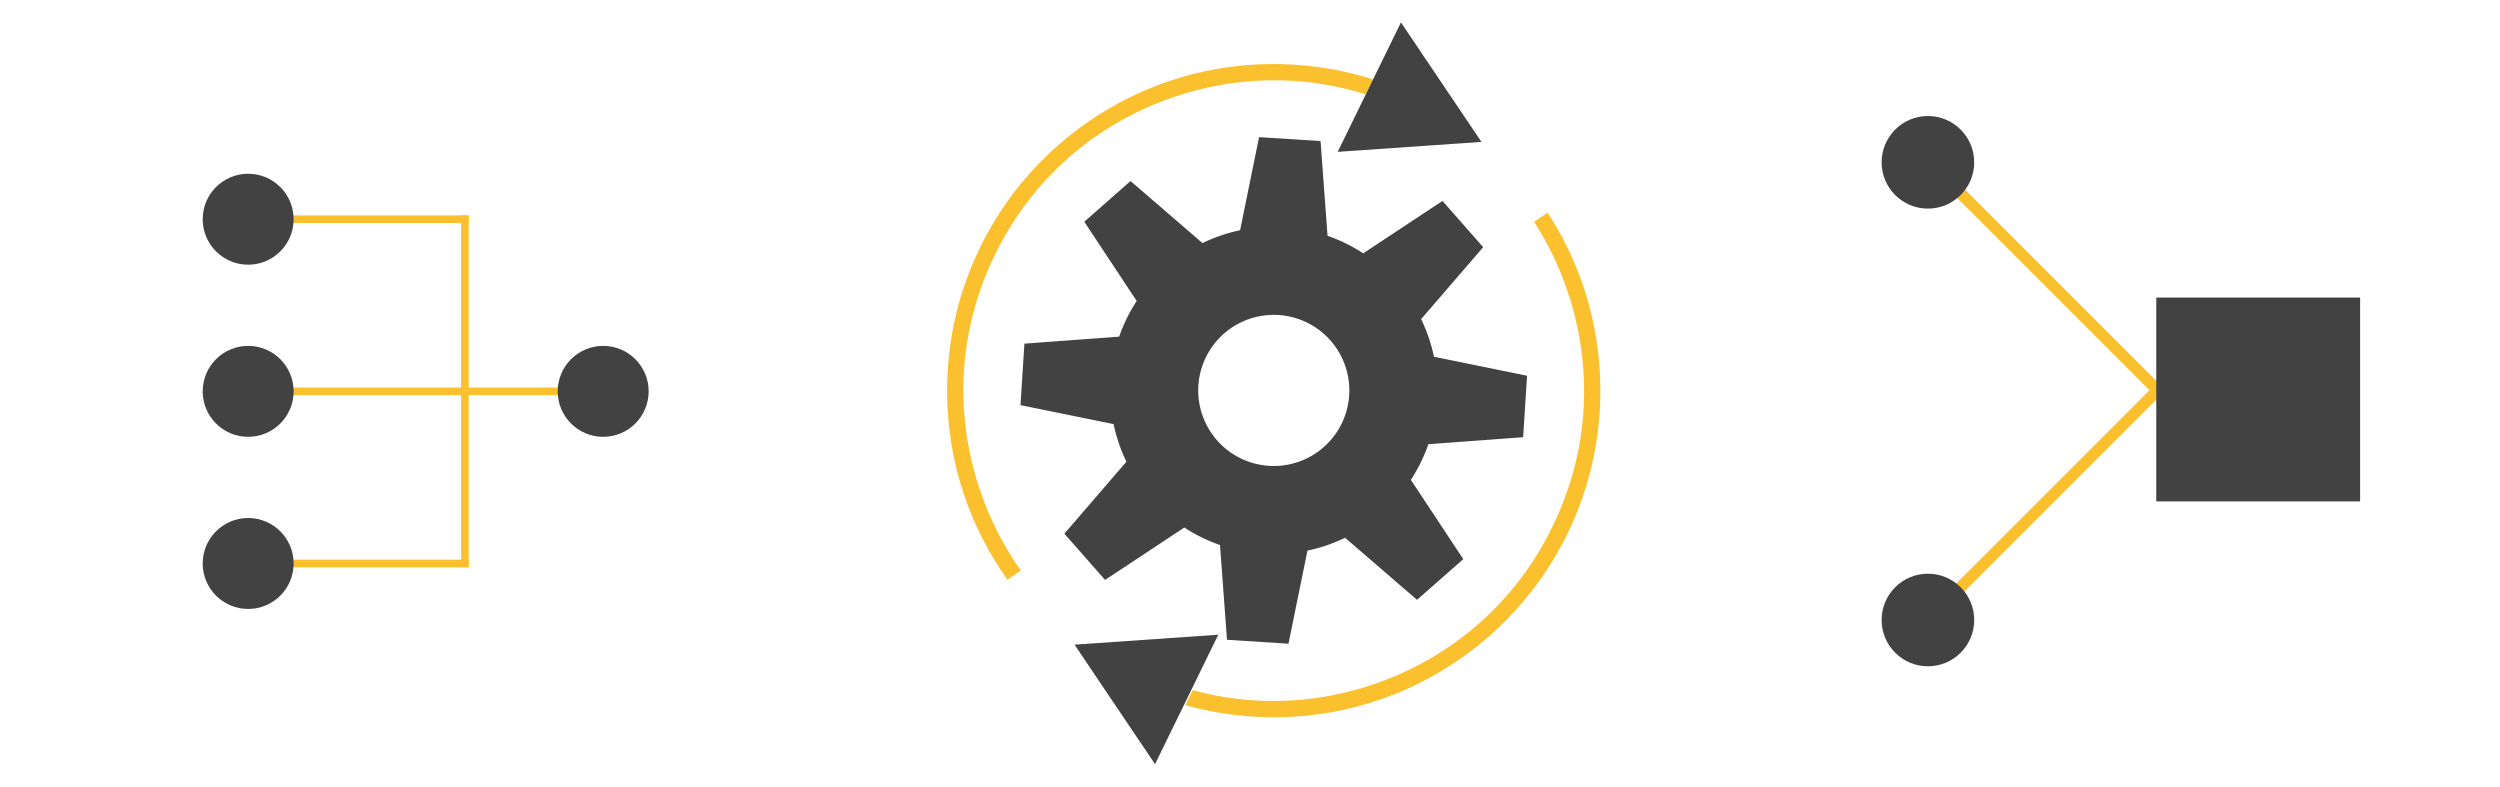 <?xml version="1.0" encoding="utf-8"?>
<svg viewBox="-930.644 -164.968 2292.558 722.02" xmlns="http://www.w3.org/2000/svg" xmlns:bx="https://boxy-svg.com">
  <g transform="matrix(-0.318, 0.651, -0.651, -0.318, 479.643, 110.007)" style="">
    <title>Algorithm</title>
    <circle style="fill: none; stroke-width: 21px;" cx="250" cy="250" r="403.048"/>
    <path d="M 542.423 542.423 C 468.162 616.683 363.444 663.548 250 663.548 C 136.556 663.548 31.838 616.683 -42.423 542.423 C -103.404 481.441 -145.911 399.922 -159.164 309.897 L -138.092 309.897 C -125.33 394.502 -85.786 469.36 -27.573 527.573 C 44.041 599.188 140.847 642.548 250 642.548 C 359.153 642.548 455.959 599.188 527.573 527.573 C 554.251 500.895 577.009 470.72 595.064 437.714 L 612.982 447.912 C 593.932 482.891 570.077 514.769 542.423 542.423 Z M 527.573 -27.573 C 455.959 -99.188 359.153 -142.548 250 -142.548 C 140.847 -142.548 44.041 -99.188 -27.573 -27.573 C -50.258 -4.888 -70.108 20.325 -86.643 47.656 L -104.61 37.43 C -87.105 8.173 -66.164 -18.682 -42.423 -42.423 C 31.838 -116.683 136.556 -163.548 250 -163.548 C 363.444 -163.548 468.162 -116.683 542.423 -42.423 C 600.164 15.319 641.342 91.474 656.805 175.828 L 635.668 175.828 C 620.793 97.075 582.491 27.344 527.573 -27.573 Z" style="fill: rgb(251, 192, 45);"/>
    <path style="fill: rgb(66, 66, 66);" transform="matrix(-0.642, 1.541, -1.541, -0.642, 995.475, -205.135)" d="M 400.14 116.56 L 446.86 116.56 L 456.719 187.917 A 124.111 124.111 0 0 1 484.568 199.453 L 541.997 155.967 L 575.033 189.003 L 531.547 246.432 A 124.111 124.111 0 0 1 543.083 274.281 L 614.44 284.14 L 614.44 330.86 L 543.083 340.719 A 124.111 124.111 0 0 1 531.547 368.568 L 575.033 425.997 L 541.997 459.033 L 484.568 415.547 A 124.111 124.111 0 0 1 456.719 427.083 L 446.86 498.44 L 400.14 498.44 L 390.281 427.083 A 124.111 124.111 0 0 1 362.432 415.547 L 305.003 459.033 L 271.967 425.997 L 315.453 368.568 A 124.111 124.111 0 0 1 303.917 340.719 L 232.56 330.86 L 232.56 284.14 L 303.917 274.281 A 124.111 124.111 0 0 1 315.453 246.432 L 271.967 189.003 L 305.003 155.967 L 362.432 199.453 A 124.111 124.111 0 0 1 390.281 187.917 Z M 423.5 250.218 A 57.282 57.282 0 0 0 423.5 364.782 A 57.282 57.282 0 0 0 423.5 250.218" bx:shape="cog 423.5 307.5 57.282 124.111 190.94 0.38 8 1@185c5515"/>
    <path d="M -148.285 151.972 L -57.106 309.898 L -239.464 309.898 L -148.285 151.972 Z" style="fill: rgb(66, 66, 66);" bx:shape="triangle -239.464 151.972 182.358 157.926 0.5 0 1@9f8d4981"/>
    <path d="M -649.546 -335.397 L -558.367 -177.471 L -740.725 -177.471 L -649.546 -335.397 Z" style="fill: rgb(66, 66, 66);" transform="matrix(-1, 0, 0, -1, 0, 0)" bx:shape="triangle -740.725 -335.397 182.358 157.926 0.5 0 1@b5cc3ed2"/>
  </g>
  <g transform="matrix(0.435, 0, 0, 0.435, -169.412, -0.124)" style="">
    <title>Input</title>
    <path style="stroke-width: 16px; stroke-linecap: square; fill: rgb(1, 87, 155); stroke: rgb(251, 192, 45);" d="M -769.898 83.194 L -769.898 446.059"/>
    <path style="stroke-width: 16px; stroke-linecap: square; fill: rgb(1, 87, 155); stroke: rgb(251, 192, 45);" d="M -951.331 -98.238 L -951.331 264.627" transform="matrix(0, 1, -1, 0, -868.136, 1034.525)"/>
    <path style="stroke-width: 16px; stroke-linecap: square; fill: rgb(1, 87, 155); stroke: rgb(251, 192, 45);" d="M -588.466 264.626 L -588.466 627.491" transform="matrix(0, 1, -1, 0, -142.407, 1034.524)"/>
    <path style="stroke-width: 16px; stroke-linecap: square; fill: rgb(1, 87, 155); stroke: rgb(251, 192, 45);" d="M -951.331 264.626 L -951.331 627.491" transform="matrix(0, 1, -1, 0, -505.272, 1397.389)"/>
    <path style="stroke-width: 16px; stroke-linecap: square; fill: rgb(1, 87, 155); stroke: rgb(251, 192, 45);" d="M -769.898 446.058 L -769.898 808.923"/>
    <path style="stroke-width: 16px; stroke-linecap: square; fill: rgb(1, 87, 155); stroke: rgb(251, 192, 45);" d="M -951.331 627.49 L -951.331 990.355" transform="matrix(0, 1, -1, 0, -142.408, 1760.253)"/>
    <circle style="fill: rgb(66, 66, 66);" cx="-1226.818" cy="83.194" r="95.857"/>
    <circle style="fill: rgb(66, 66, 66);" cx="-1226.818" cy="446.058" r="95.857"/>
    <circle style="fill: rgb(66, 66, 66);" cx="-1226.818" cy="808.922" r="95.857"/>
    <circle style="fill: rgb(66, 66, 66);" cx="-478.381" cy="446.059" r="95.857"/>
  </g>
  <g transform="matrix(0.66, 0, 0, 0.66, 349.237, 24.706)" style="">
    <title>Output</title>
    <path style="stroke-linecap: square; stroke-width: 16px; fill: rgb(1, 87, 155); stroke: rgb(251, 192, 45);" d="M 704.061 403.844 L 1115.336 403.844" transform="matrix(0.707, -0.707, 0.707, 0.707, -19.117, 761.536)"/>
    <path style="stroke-linecap: square; stroke-width: 16px; fill: rgb(1, 87, 155); stroke: rgb(251, 192, 45);" d="M 704.063 105.926 L 1115.337 105.926" transform="matrix(0.707, 0.707, -0.707, 0.707, 341.346, -612.23)"/>
    <circle style="fill: rgb(66, 66, 66);" cx="739.484" cy="-61.863" r="64.321"/>
    <circle style="fill: rgb(66, 66, 66);" cx="739.484" cy="574.058" r="64.321"/>
    <rect x="1056.763" y="126.055" width="283.237" height="283.237" style="stroke-linecap: square; stroke-width: 23px; fill: rgb(66, 66, 66);"/>
  </g>
</svg>